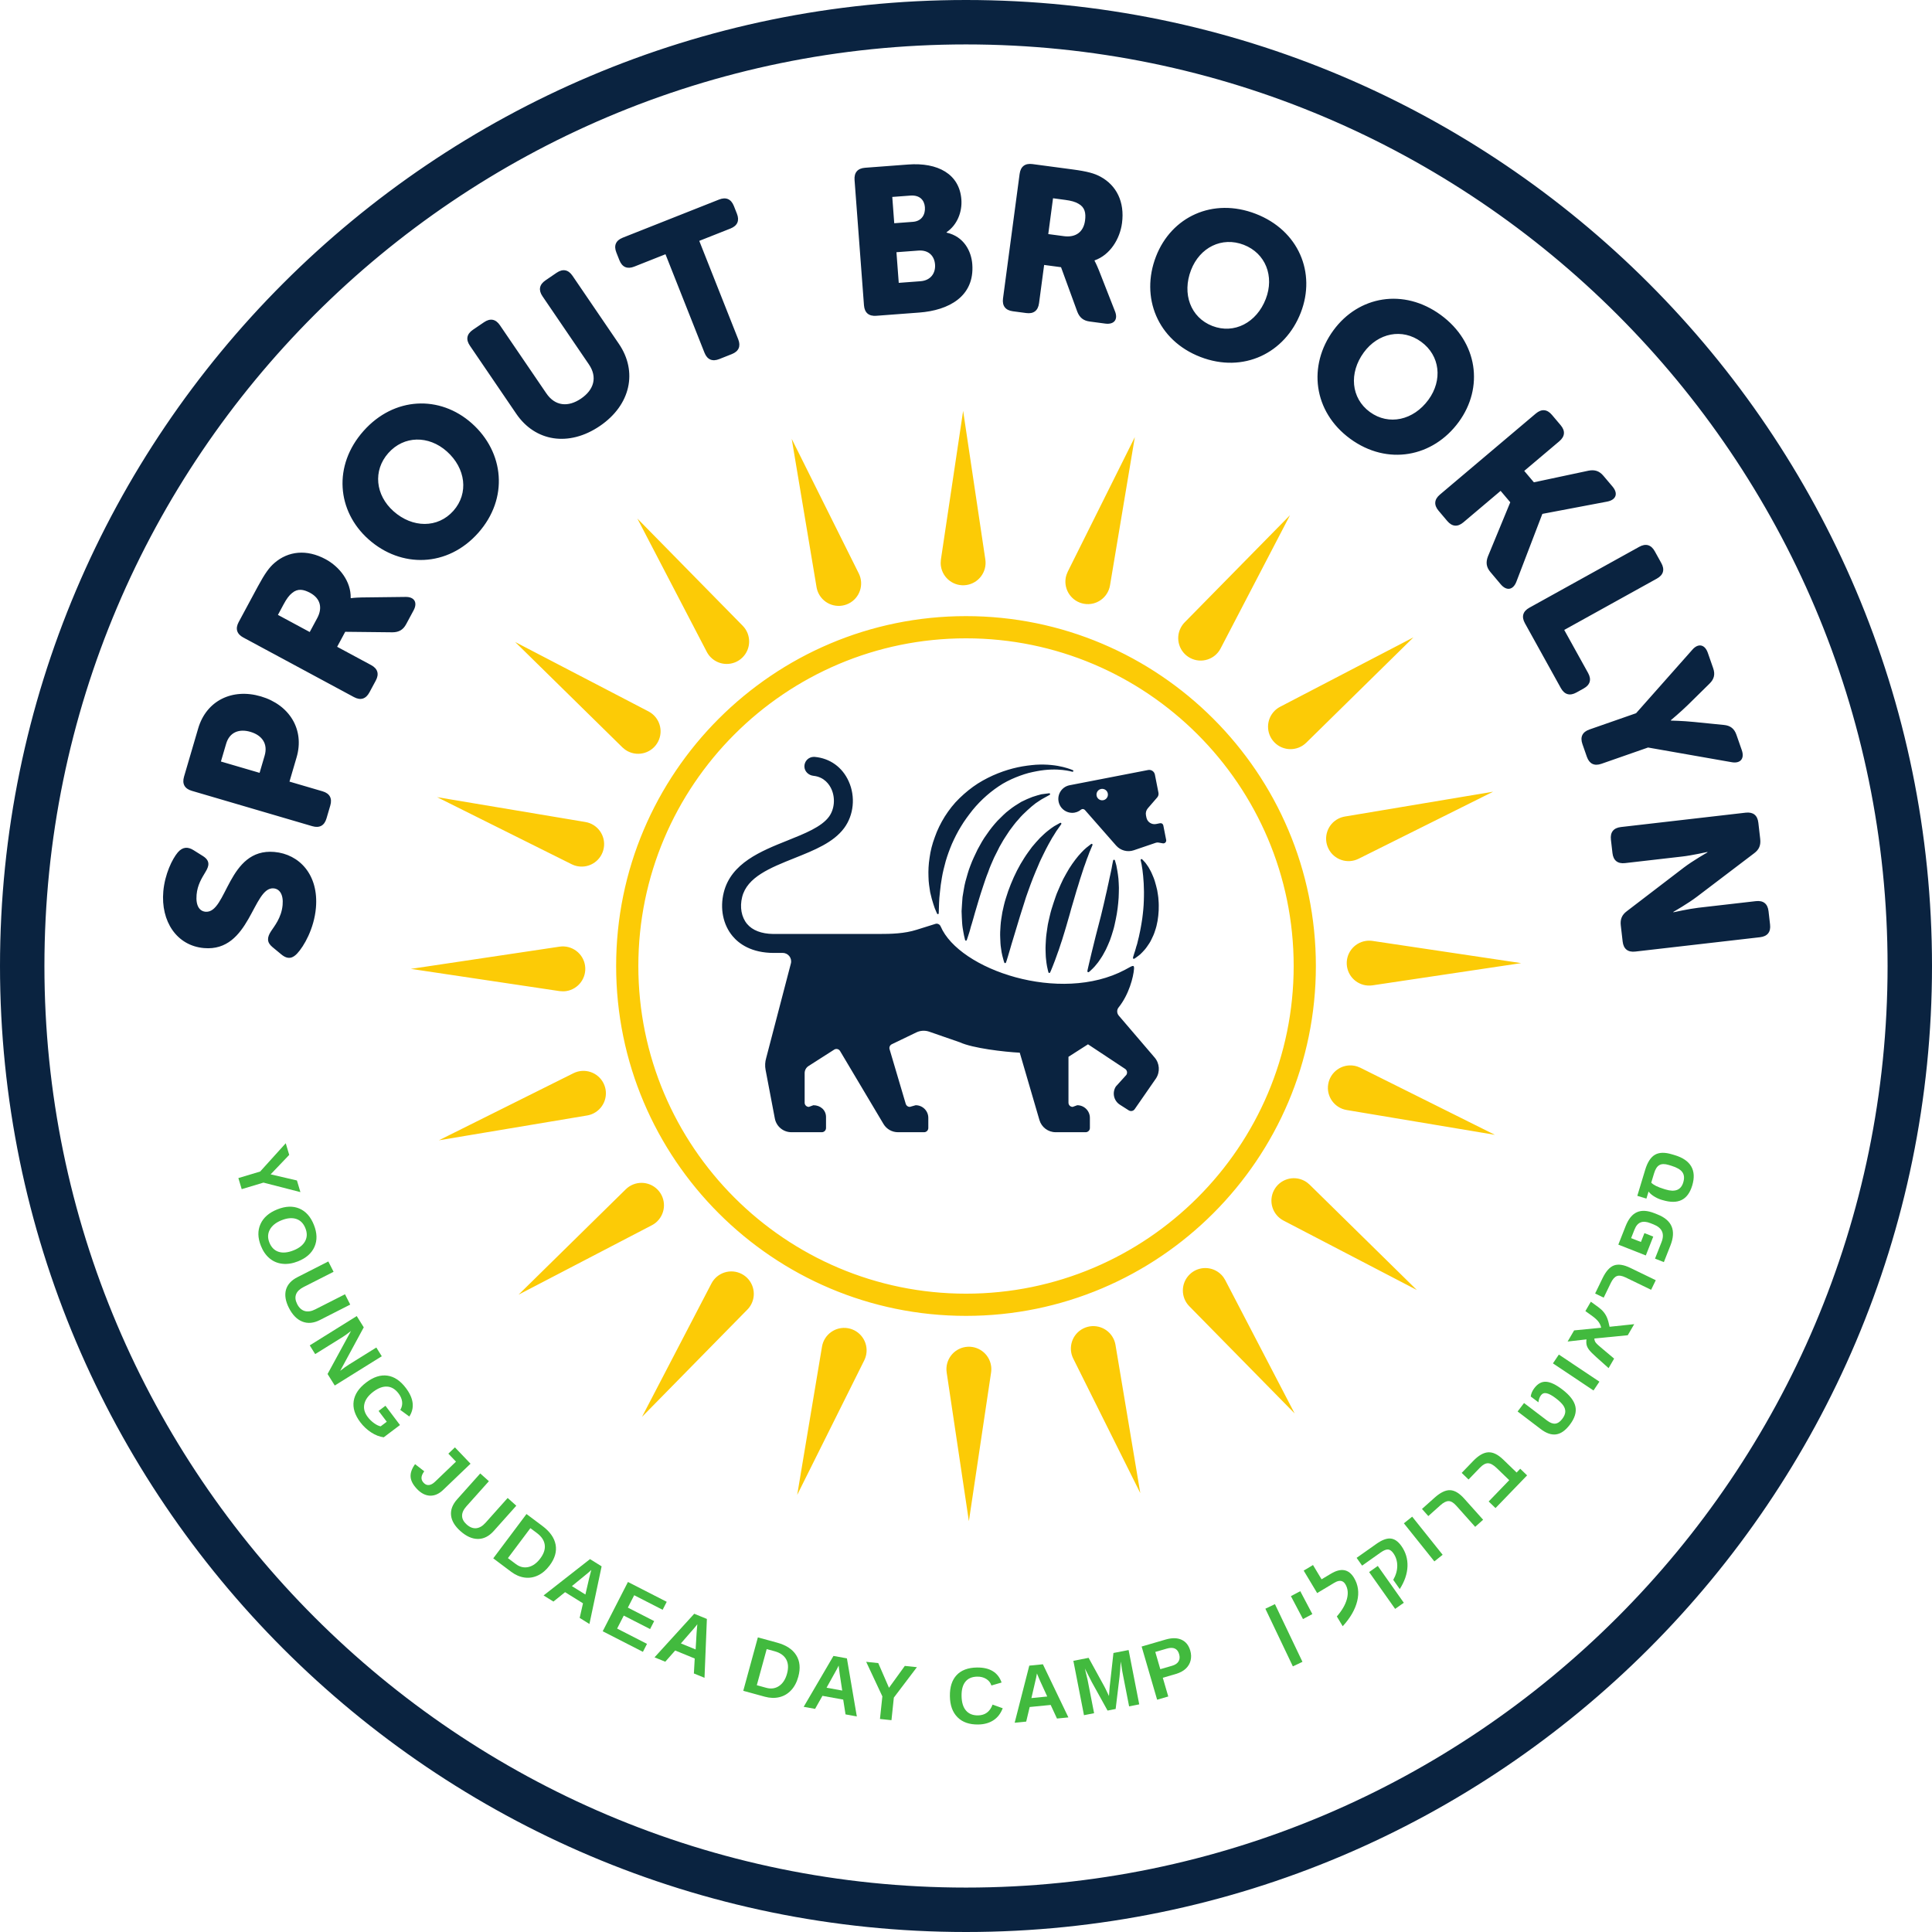 <?xml version="1.0" encoding="UTF-8"?>
<svg xmlns="http://www.w3.org/2000/svg" width="126" height="126" viewBox="0 0 126 126" fill="none">
  <g id="Sprout Brooklyn 1" clip-path="url(#clip0_1_25)">
    <g id="g8">
      <g id="g10">
        <path id="path12" d="M69.637 37.281C69.576 37.406 69.528 37.549 69.502 37.692C69.37 38.49 69.908 39.245 70.706 39.379C71.503 39.513 72.258 38.974 72.392 38.176L74.011 28.507L69.637 37.281ZM77.259 40.59C77.162 40.69 77.073 40.81 77.006 40.941C76.632 41.657 76.911 42.543 77.628 42.916C78.345 43.289 79.23 43.011 79.603 42.293L84.131 33.599L77.259 40.59ZM83.487 46.094C83.364 46.159 83.241 46.245 83.136 46.348C82.56 46.916 82.551 47.842 83.118 48.419C83.684 48.997 84.612 49.004 85.189 48.438L92.182 41.566L83.487 46.094ZM87.709 53.252C87.571 53.276 87.427 53.32 87.296 53.386C86.573 53.746 86.278 54.626 86.64 55.35C87 56.074 87.879 56.367 88.603 56.006L97.377 51.633L87.709 53.252ZM89.511 61.364C89.373 61.344 89.223 61.343 89.079 61.364C88.279 61.484 87.727 62.23 87.846 63.029C87.966 63.829 88.712 64.38 89.511 64.261L99.207 62.812L89.511 61.364ZM88.719 69.636C88.594 69.575 88.451 69.527 88.308 69.503C87.51 69.369 86.756 69.908 86.622 70.706C86.488 71.503 87.026 72.257 87.824 72.392L97.493 74.01L88.719 69.636ZM85.409 77.259C85.309 77.163 85.19 77.073 85.06 77.006C84.342 76.631 83.458 76.91 83.084 77.628C82.711 78.344 82.989 79.229 83.707 79.603L92.402 84.13L85.409 77.259ZM79.907 83.486C79.841 83.363 79.755 83.24 79.653 83.137C79.085 82.56 78.159 82.551 77.582 83.118C77.004 83.685 76.996 84.613 77.563 85.189L84.434 92.182L79.907 83.486ZM72.749 87.708C72.725 87.571 72.681 87.427 72.614 87.297C72.253 86.573 71.374 86.279 70.65 86.639C69.927 87 69.633 87.879 69.994 88.603L74.367 97.377L72.749 87.708ZM64.636 89.511C64.656 89.372 64.658 89.224 64.636 89.078C64.517 88.278 63.771 87.727 62.971 87.846C62.172 87.966 61.62 88.711 61.74 89.511L63.188 99.207L64.636 89.511ZM56.364 88.719C56.425 88.595 56.474 88.452 56.498 88.307C56.631 87.51 56.093 86.755 55.295 86.621C54.498 86.488 53.743 87.027 53.609 87.823L51.991 97.493L56.364 88.719ZM48.741 85.409C48.839 85.31 48.928 85.19 48.996 85.059C49.369 84.343 49.09 83.458 48.373 83.084C47.656 82.711 46.771 82.989 46.398 83.707L41.87 92.403L48.741 85.409ZM42.515 79.906C42.638 79.841 42.76 79.755 42.864 79.652C43.441 79.085 43.45 78.158 42.883 77.581C42.316 77.005 41.389 76.995 40.812 77.562L33.819 84.434L42.515 79.906ZM38.293 72.748C38.43 72.725 38.573 72.68 38.704 72.614C39.428 72.253 39.722 71.375 39.362 70.65C39 69.926 38.121 69.632 37.398 69.993L28.624 74.367L38.293 72.748ZM36.49 64.637C36.627 64.655 36.777 64.657 36.922 64.637C37.722 64.517 38.274 63.771 38.155 62.971C38.035 62.171 37.289 61.62 36.49 61.739L26.794 63.188L36.49 64.637ZM37.282 56.363C37.407 56.425 37.548 56.473 37.693 56.497C38.491 56.631 39.246 56.092 39.379 55.294C39.513 54.496 38.974 53.742 38.177 53.609L28.508 51.989L37.282 56.363ZM40.591 48.741C40.691 48.837 40.812 48.927 40.941 48.995C41.659 49.368 42.543 49.089 42.916 48.372C43.29 47.656 43.011 46.771 42.294 46.397L33.598 41.87L40.591 48.741ZM46.095 42.514C46.159 42.636 46.246 42.759 46.349 42.863C46.916 43.44 47.843 43.449 48.419 42.882C48.996 42.316 49.004 41.388 48.438 40.811L41.567 33.818L46.095 42.514ZM53.253 38.292C53.276 38.429 53.321 38.573 53.386 38.703C53.747 39.427 54.626 39.722 55.35 39.361C56.074 39 56.368 38.121 56.007 37.397L51.634 28.623L53.253 38.292ZM61.364 36.489C61.345 36.628 61.343 36.778 61.364 36.922C61.484 37.721 62.229 38.274 63.029 38.154C63.829 38.034 64.38 37.289 64.261 36.489L62.813 26.794L61.364 36.489ZM63 41.63C51.218 41.63 41.631 51.217 41.631 63.001C41.631 74.784 51.218 84.37 63 84.37C74.783 84.37 84.37 74.784 84.37 63.001C84.37 51.217 74.783 41.63 63 41.63ZM63 85.818C50.419 85.818 40.183 75.582 40.183 63.001C40.183 50.419 50.419 40.182 63 40.182C75.582 40.182 85.818 50.419 85.818 63.001C85.818 75.582 75.582 85.818 63 85.818Z" fill="#FCCB06"></path>
        <path id="path14" d="M113.851 53C114.335 52.945 114.619 53.17 114.675 53.655L114.795 54.704C114.844 55.121 114.727 55.407 114.4 55.648L110.679 58.475C110.09 58.925 109.131 59.471 109.131 59.471L109.134 59.497C109.134 59.497 110.157 59.271 110.762 59.201L114.515 58.77C114.998 58.714 115.284 58.94 115.339 59.424L115.439 60.298C115.495 60.782 115.269 61.067 114.785 61.123L106.649 62.059C106.165 62.114 105.881 61.888 105.825 61.404L105.704 60.355C105.658 59.952 105.774 59.666 106.101 59.423L109.808 56.586C110.396 56.137 111.355 55.59 111.355 55.59L111.351 55.563C111.351 55.563 110.329 55.791 109.724 55.859L105.986 56.289C105.501 56.345 105.217 56.12 105.161 55.636L105.06 54.761C105.004 54.277 105.23 53.992 105.715 53.937L113.851 53ZM106.701 46.514L110.364 42.38C110.751 41.93 111.186 42.022 111.378 42.572L111.73 43.581C111.868 43.978 111.792 44.292 111.492 44.583L110.094 45.96C109.569 46.472 108.968 46.97 108.968 46.97L108.978 46.995C108.978 46.995 109.757 47.01 110.486 47.085L112.434 47.28C112.85 47.321 113.105 47.519 113.244 47.916L113.596 48.925C113.788 49.475 113.506 49.817 112.921 49.706L107.482 48.751L104.44 49.813C103.98 49.974 103.652 49.816 103.491 49.356L103.201 48.525C103.04 48.065 103.198 47.737 103.658 47.576L106.701 46.514ZM106.907 35.662C107.334 35.425 107.684 35.526 107.92 35.953L108.346 36.722C108.583 37.149 108.483 37.499 108.057 37.735L102.015 41.083L103.571 43.89C103.807 44.316 103.707 44.666 103.28 44.902L102.807 45.165C102.38 45.401 102.03 45.301 101.794 44.874L99.451 40.645C99.215 40.219 99.315 39.869 99.742 39.633L106.907 35.662ZM100.163 26.969C100.536 26.654 100.899 26.684 101.213 27.057L101.781 27.729C102.096 28.102 102.065 28.464 101.693 28.779L99.407 30.711L100.036 31.455L103.597 30.697C104.008 30.616 104.307 30.718 104.569 31.029L105.164 31.732C105.548 32.187 105.398 32.597 104.822 32.712L100.604 33.511L100.583 33.528L98.897 37.931C98.687 38.481 98.258 38.56 97.873 38.106L97.201 37.308C96.939 36.998 96.888 36.687 97.036 36.296L98.496 32.757L97.866 32.013L95.436 34.067C95.064 34.381 94.701 34.351 94.386 33.978L93.819 33.307C93.504 32.934 93.534 32.571 93.906 32.257L100.163 26.969ZM89.339 26.869C90.574 27.772 92.184 27.406 93.158 26.073C94.093 24.794 93.922 23.193 92.686 22.291C91.452 21.388 89.874 21.71 88.94 22.989C87.966 24.322 88.105 25.967 89.339 26.869ZM93.965 20.542C96.39 22.316 96.774 25.279 95.136 27.519C93.458 29.814 90.487 30.391 88.06 28.618C85.635 26.845 85.284 23.839 86.962 21.543C88.6 19.303 91.538 18.769 93.965 20.542ZM79.067 21.259C80.494 21.81 81.955 21.039 82.55 19.498C83.122 18.02 82.541 16.518 81.115 15.966C79.687 15.415 78.247 16.135 77.676 17.613C77.08 19.154 77.641 20.706 79.067 21.259ZM81.896 13.945C84.7 15.03 85.837 17.794 84.836 20.382C83.811 23.034 81.09 24.363 78.286 23.279C75.482 22.195 74.364 19.381 75.39 16.729C76.391 14.14 79.092 12.861 81.896 13.945ZM69.385 15.402C70.137 15.502 70.662 15.149 70.764 14.383C70.828 13.9 70.757 13.521 70.337 13.288C70.135 13.165 69.858 13.087 69.468 13.036L68.676 12.93L68.365 15.266L69.385 15.402ZM66.497 11.341C66.562 10.858 66.85 10.637 67.334 10.701L69.938 11.048C70.919 11.179 71.379 11.309 71.775 11.526C72.806 12.087 73.36 13.158 73.174 14.554C73.038 15.574 72.405 16.625 71.388 16.981L71.384 17.008C71.384 17.008 71.495 17.2 71.67 17.633L72.71 20.286C72.938 20.836 72.659 21.181 72.082 21.104L71.061 20.968C70.659 20.914 70.411 20.718 70.258 20.328L69.198 17.426L68.096 17.279L67.763 19.776C67.698 20.26 67.41 20.482 66.927 20.416L66.054 20.3C65.571 20.236 65.35 19.946 65.414 19.463L66.497 11.341ZM60.031 18.341C60.72 18.289 61.022 17.791 60.981 17.251C60.941 16.711 60.583 16.29 59.894 16.342L58.464 16.449L58.614 18.447L60.031 18.341ZM59.536 14.468C60.13 14.423 60.354 13.972 60.32 13.512C60.285 13.067 60.001 12.708 59.366 12.756L58.192 12.844L58.32 14.559L59.536 14.468ZM55.732 11.74C55.695 11.254 55.933 10.977 56.419 10.941L59.227 10.729C61.158 10.584 62.573 11.347 62.698 13.007C62.759 13.818 62.43 14.67 61.732 15.144L61.735 15.171C62.867 15.425 63.346 16.381 63.41 17.231C63.569 19.337 61.871 20.24 59.953 20.384L57.146 20.595C56.659 20.631 56.384 20.395 56.346 19.909L55.732 11.74ZM43.401 16.581L41.362 17.389C40.909 17.568 40.575 17.424 40.396 16.971L40.197 16.468C40.017 16.014 40.161 15.681 40.614 15.501L46.895 13.014C47.347 12.835 47.681 12.979 47.861 13.432L48.06 13.936C48.24 14.389 48.094 14.723 47.642 14.903L45.604 15.709L48.145 22.128C48.324 22.581 48.18 22.915 47.727 23.094L46.909 23.418C46.456 23.598 46.122 23.453 45.943 23L43.401 16.581ZM30.645 22.544C30.369 22.141 30.438 21.784 30.84 21.509L31.568 21.014C31.971 20.739 32.329 20.807 32.603 21.21L35.63 25.653C36.202 26.493 37.055 26.567 37.894 25.995C38.734 25.424 38.978 24.602 38.405 23.763L35.378 19.319C35.105 18.917 35.173 18.558 35.575 18.285L36.302 17.788C36.706 17.514 37.063 17.582 37.337 17.985L40.365 22.429C41.591 24.231 41.139 26.406 39.126 27.779C37.088 29.166 34.899 28.79 33.671 26.988L30.645 22.544ZM29.568 33.315C30.584 32.171 30.373 30.534 29.138 29.437C27.954 28.385 26.343 28.402 25.327 29.546C24.311 30.69 24.482 32.291 25.666 33.343C26.9 34.441 28.551 34.459 29.568 33.315ZM23.708 28.107C25.704 25.86 28.69 25.761 30.766 27.605C32.891 29.493 33.184 32.507 31.188 34.754C29.191 37.001 26.163 37.064 24.038 35.176C21.963 33.331 21.71 30.354 23.708 28.107ZM20.688 40.313C21.046 39.645 20.902 39.029 20.222 38.662C19.793 38.432 19.414 38.366 19.047 38.676C18.861 38.822 18.69 39.053 18.504 39.398L18.126 40.102L20.2 41.219L20.688 40.313ZM15.869 41.578C15.44 41.347 15.335 40.999 15.566 40.57L16.811 38.257C17.281 37.386 17.565 37.001 17.906 36.709C18.796 35.942 19.995 35.802 21.235 36.471C22.14 36.958 22.899 37.92 22.871 38.998L22.896 39.011C22.896 39.011 23.115 38.975 23.581 38.964L26.43 38.93C27.025 38.912 27.249 39.294 26.973 39.807L26.486 40.712C26.293 41.07 26.022 41.232 25.602 41.237L22.514 41.204L21.988 42.182L24.206 43.376C24.635 43.607 24.739 43.956 24.508 44.385L24.091 45.159C23.86 45.589 23.511 45.693 23.082 45.462L15.869 41.578ZM17.258 49.285C17.491 48.492 17.072 47.947 16.331 47.729C15.591 47.512 14.969 47.753 14.748 48.506L14.408 49.664L16.93 50.403L17.258 49.285ZM12.507 51.575C12.039 51.438 11.865 51.118 12.002 50.651L12.925 47.506C13.454 45.7 15.139 44.868 17.01 45.416C18.881 45.965 19.874 47.583 19.344 49.389L18.879 50.974L21.036 51.607C21.504 51.745 21.678 52.064 21.541 52.532L21.293 53.376C21.156 53.844 20.837 54.019 20.368 53.882L12.507 51.575ZM18.338 62.237L17.767 61.765C17.4 61.461 17.401 61.148 17.682 60.723C17.872 60.428 18.358 59.859 18.431 59.022C18.494 58.321 18.225 57.97 17.847 57.937C16.485 57.817 16.323 62.099 13.302 61.831C11.522 61.675 10.478 60.086 10.651 58.13C10.751 57.01 11.233 56.019 11.597 55.589C11.914 55.223 12.256 55.213 12.628 55.449L13.235 55.83C13.737 56.146 13.624 56.503 13.402 56.864C13.147 57.29 12.878 57.715 12.821 58.35C12.756 59.091 13.025 59.428 13.403 59.461C14.806 59.586 14.845 55.292 17.895 55.562C19.514 55.705 20.796 57.042 20.603 59.214C20.484 60.563 19.824 61.715 19.375 62.192C19.121 62.456 18.806 62.631 18.338 62.237ZM75.294 68.96L72.965 66.238C72.835 66.087 72.823 65.863 72.948 65.708C73.636 64.85 73.918 63.712 73.958 63.19C73.983 62.861 73.836 62.999 73.369 63.247C69.142 65.492 62.554 63.243 61.347 60.418C61.291 60.286 61.145 60.209 61.009 60.252L59.79 60.634C58.981 60.891 58.139 60.911 57.291 60.911H50.421C49.659 60.9 49.072 60.674 48.723 60.257C48.356 59.818 48.235 59.162 48.401 58.502C48.726 57.199 50.224 56.6 51.811 55.965C53.118 55.442 54.354 54.948 55.053 54.005C55.683 53.154 55.801 51.958 55.352 50.961C54.938 50.034 54.129 49.452 53.133 49.363C53.116 49.361 53.098 49.361 53.081 49.361C52.912 49.361 52.753 49.427 52.634 49.548C52.519 49.668 52.456 49.828 52.461 49.998C52.469 50.304 52.723 50.562 53.054 50.597C53.768 50.674 54.094 51.175 54.225 51.466C54.489 52.055 54.422 52.779 54.059 53.27C53.57 53.93 52.492 54.361 51.352 54.817C49.631 55.506 47.681 56.286 47.202 58.201C46.941 59.245 47.156 60.31 47.776 61.05C48.194 61.551 49.002 62.148 50.474 62.148H51.047C51.407 62.148 51.669 62.488 51.579 62.836L49.97 68.996C49.894 69.249 49.88 69.518 49.93 69.778L50.533 72.946C50.631 73.465 51.085 73.84 51.613 73.84H53.597C53.748 73.84 53.871 73.716 53.871 73.564V72.849C53.871 72.394 53.503 72.08 53.047 72.08L52.752 72.189C52.6 72.189 52.477 72.068 52.477 71.915V69.987C52.477 69.799 52.573 69.624 52.731 69.523L54.403 68.454C54.534 68.37 54.708 68.412 54.787 68.545L57.618 73.302C57.816 73.636 58.175 73.84 58.562 73.84H60.268C60.42 73.84 60.542 73.716 60.542 73.564V72.904C60.542 72.449 60.174 72.08 59.719 72.08L59.333 72.189C59.212 72.189 59.105 72.11 59.071 71.993L58.016 68.429C57.977 68.299 58.038 68.162 58.16 68.103L59.761 67.331C60.022 67.205 60.323 67.188 60.598 67.282L62.599 67.976C63.434 68.362 65.486 68.602 66.506 68.654L67.79 73.049C67.928 73.517 68.358 73.84 68.846 73.84H70.805C70.957 73.84 71.08 73.716 71.08 73.564V72.904C71.08 72.449 70.711 72.08 70.256 72.08L69.957 72.189C69.806 72.189 69.683 72.068 69.683 71.915V68.922L70.957 68.107L73.371 69.706C73.505 69.791 73.544 69.968 73.458 70.101L72.774 70.858C72.518 71.257 72.634 71.787 73.032 72.043L73.612 72.414C73.746 72.499 73.922 72.461 74.007 72.328L75.394 70.327C75.669 69.9 75.628 69.342 75.294 68.96ZM71.017 63.392C71.017 63.392 71.117 63.314 71.271 63.159C71.354 63.085 71.433 62.982 71.529 62.865C71.633 62.75 71.719 62.607 71.824 62.453C71.931 62.3 72.013 62.12 72.119 61.935C72.211 61.747 72.296 61.542 72.384 61.331C72.463 61.117 72.534 60.892 72.601 60.663C72.673 60.434 72.714 60.195 72.767 59.959C72.868 59.484 72.925 59.003 72.955 58.549C72.969 58.324 72.967 58.102 72.972 57.895C72.964 57.686 72.957 57.489 72.942 57.307C72.904 56.946 72.846 56.636 72.804 56.433C72.75 56.229 72.714 56.113 72.714 56.113C72.707 56.092 72.691 56.076 72.669 56.071C72.636 56.063 72.603 56.084 72.595 56.118C72.595 56.118 72.568 56.236 72.53 56.444C72.517 56.549 72.488 56.67 72.461 56.809C72.438 56.946 72.392 57.105 72.359 57.275C72.328 57.446 72.282 57.63 72.241 57.823C72.198 58.017 72.159 58.222 72.104 58.431C72.057 58.641 72.012 58.859 71.957 59.077C71.903 59.296 71.849 59.518 71.798 59.741C71.684 60.182 71.57 60.623 71.462 61.037C71.361 61.453 71.265 61.841 71.182 62.175C71.102 62.516 71.035 62.802 70.987 63.001C70.936 63.202 70.917 63.329 70.917 63.329L70.917 63.333C70.914 63.35 70.918 63.367 70.929 63.381C70.95 63.408 70.99 63.413 71.017 63.392ZM71.841 51.45C72.046 51.427 72.231 51.574 72.253 51.779C72.276 51.984 72.129 52.168 71.925 52.191C71.72 52.215 71.536 52.068 71.513 51.863C71.489 51.658 71.636 51.473 71.841 51.45ZM69.093 52.457C69.228 52.786 69.56 53.007 69.915 53.011C70.148 53.013 70.349 52.932 70.505 52.8C70.577 52.74 70.691 52.754 70.754 52.825L72.79 55.145C73.077 55.471 73.532 55.592 73.943 55.452L75.377 54.964C75.434 54.944 75.496 54.94 75.555 54.95L75.836 55C75.966 55.024 76.08 54.908 76.054 54.777L75.868 53.83C75.849 53.733 75.754 53.669 75.657 53.688L75.397 53.74C75.106 53.797 74.823 53.608 74.766 53.317L74.737 53.171C74.705 53.008 74.75 52.84 74.858 52.715L75.472 52.005C75.543 51.922 75.573 51.811 75.552 51.702L75.319 50.517C75.278 50.312 75.082 50.178 74.876 50.218C73.707 50.443 69.856 51.193 69.754 51.212C69.201 51.321 68.867 51.908 69.093 52.457ZM68.284 63.019C68.332 63.272 68.377 63.413 68.377 63.413C68.381 63.428 68.391 63.441 68.407 63.449C68.436 63.463 68.471 63.451 68.485 63.422L68.486 63.42C68.486 63.42 68.553 63.285 68.641 63.053C68.738 62.821 68.859 62.492 68.995 62.101C69.074 61.907 69.129 61.693 69.208 61.471C69.292 61.25 69.346 61.01 69.43 60.768C69.512 60.526 69.57 60.272 69.65 60.017C69.731 59.762 69.796 59.5 69.869 59.24C69.942 58.98 70.027 58.724 70.097 58.468C70.165 58.211 70.248 57.964 70.323 57.722C70.393 57.479 70.467 57.246 70.541 57.026C70.619 56.81 70.673 56.591 70.751 56.404C70.823 56.215 70.874 56.029 70.94 55.883C71.004 55.733 71.04 55.588 71.098 55.476C71.197 55.246 71.25 55.111 71.25 55.111C71.255 55.093 71.253 55.072 71.242 55.056C71.222 55.03 71.187 55.025 71.161 55.044C71.161 55.044 71.045 55.129 70.85 55.286C70.753 55.362 70.643 55.475 70.518 55.606C70.392 55.739 70.262 55.89 70.13 56.065C69.993 56.238 69.866 56.434 69.729 56.643C69.602 56.856 69.473 57.084 69.344 57.324C69.229 57.567 69.109 57.819 69.003 58.081C68.883 58.339 68.804 58.614 68.709 58.883C68.62 59.156 68.531 59.427 68.471 59.702C68.412 59.977 68.335 60.242 68.305 60.51C68.266 60.776 68.226 61.03 68.212 61.277C68.2 61.523 68.181 61.755 68.189 61.972C68.198 62.19 68.197 62.386 68.221 62.563C68.24 62.74 68.258 62.892 68.284 63.019ZM65.282 61.828C65.309 62.026 65.333 62.197 65.373 62.338C65.44 62.619 65.496 62.774 65.496 62.774C65.502 62.789 65.514 62.802 65.531 62.808C65.56 62.82 65.594 62.805 65.606 62.776L65.606 62.773C65.606 62.773 65.669 62.615 65.743 62.347C65.782 62.216 65.83 62.056 65.884 61.872C65.941 61.689 65.99 61.485 66.064 61.265C66.197 60.829 66.35 60.321 66.514 59.776C66.604 59.508 66.681 59.227 66.777 58.946C66.821 58.805 66.867 58.663 66.911 58.52L67.061 58.095C67.155 57.81 67.271 57.533 67.374 57.254C67.489 56.982 67.591 56.707 67.709 56.452C67.812 56.187 67.937 55.946 68.05 55.711C68.163 55.478 68.274 55.258 68.385 55.058C68.502 54.868 68.594 54.666 68.697 54.521C68.8 54.37 68.87 54.221 68.959 54.111C69.124 53.885 69.212 53.748 69.212 53.748C69.223 53.732 69.224 53.71 69.215 53.691C69.2 53.664 69.166 53.653 69.138 53.667C69.138 53.667 68.994 53.742 68.752 53.883C68.633 53.953 68.494 54.065 68.332 54.189C68.167 54.315 68.014 54.47 67.832 54.641C67.662 54.82 67.484 55.019 67.305 55.236C67.139 55.463 66.959 55.701 66.796 55.96C66.46 56.475 66.167 57.06 65.923 57.664C65.801 57.967 65.691 58.273 65.6 58.581C65.5 58.885 65.437 59.196 65.371 59.494C65.324 59.796 65.269 60.085 65.253 60.367C65.232 60.647 65.218 60.912 65.232 61.158C65.241 61.404 65.247 61.628 65.282 61.828ZM65.838 54.173C66.031 53.918 66.212 53.659 66.415 53.447C66.602 53.215 66.808 53.026 66.998 52.848C67.186 52.67 67.376 52.516 67.543 52.386C67.719 52.274 67.867 52.161 68.009 52.086C68.294 51.929 68.457 51.84 68.457 51.84C68.475 51.829 68.489 51.807 68.485 51.784C68.481 51.753 68.452 51.731 68.422 51.735C68.422 51.735 68.238 51.759 67.916 51.801C67.757 51.834 67.562 51.904 67.331 51.974C67.112 52.058 66.866 52.16 66.606 52.294C66.359 52.444 66.086 52.608 65.826 52.819C65.553 53.017 65.315 53.276 65.054 53.53C64.808 53.798 64.57 54.092 64.358 54.407C64.128 54.714 63.943 55.053 63.76 55.392C63.594 55.74 63.422 56.084 63.292 56.44C63.15 56.791 63.061 57.151 62.962 57.495C62.871 57.842 62.834 58.188 62.773 58.507C62.745 58.834 62.73 59.142 62.712 59.425C62.725 59.712 62.729 59.971 62.748 60.2C62.763 60.43 62.801 60.63 62.83 60.794C62.858 60.957 62.887 61.085 62.909 61.172C62.929 61.258 62.94 61.304 62.94 61.304C62.945 61.322 62.958 61.338 62.977 61.345C63.007 61.355 63.039 61.34 63.049 61.31L63.05 61.306C63.05 61.306 63.066 61.261 63.096 61.177C63.126 61.093 63.168 60.97 63.213 60.815C63.268 60.66 63.299 60.471 63.374 60.258C63.442 60.046 63.502 59.807 63.577 59.549C63.73 59.035 63.9 58.442 64.109 57.822C64.211 57.513 64.315 57.192 64.445 56.877C64.552 56.551 64.698 56.24 64.836 55.923C64.907 55.765 64.998 55.62 65.068 55.463C65.139 55.306 65.221 55.156 65.309 55.012C65.468 54.712 65.666 54.447 65.838 54.173ZM74.562 59.319C74.548 59.515 74.517 59.709 74.496 59.901C74.463 60.089 74.443 60.279 74.405 60.457C74.376 60.639 74.335 60.81 74.3 60.976C74.272 61.146 74.216 61.294 74.189 61.445C74.161 61.597 74.102 61.72 74.075 61.846C74.046 61.972 74.004 62.074 73.976 62.164C73.917 62.341 73.891 62.455 73.891 62.455L73.89 62.461C73.886 62.475 73.889 62.489 73.897 62.503C73.912 62.531 73.949 62.541 73.976 62.524C73.976 62.524 74.075 62.467 74.232 62.344C74.314 62.284 74.41 62.207 74.5 62.103C74.595 62.002 74.707 61.886 74.802 61.744C74.899 61.604 75.012 61.45 75.092 61.271C75.182 61.095 75.269 60.904 75.33 60.699C75.474 60.292 75.542 59.837 75.566 59.384C75.573 59.158 75.576 58.931 75.555 58.709C75.547 58.487 75.502 58.271 75.471 58.064C75.418 57.857 75.378 57.659 75.316 57.474C75.261 57.289 75.185 57.121 75.118 56.966C75.054 56.811 74.965 56.678 74.904 56.558C74.827 56.438 74.752 56.34 74.695 56.261C74.568 56.118 74.487 56.041 74.487 56.041C74.476 56.029 74.456 56.022 74.438 56.026C74.407 56.031 74.386 56.061 74.39 56.093C74.39 56.093 74.41 56.202 74.454 56.388C74.471 56.479 74.481 56.589 74.505 56.706C74.518 56.831 74.535 56.972 74.553 57.125C74.584 57.428 74.602 57.783 74.607 58.157C74.602 58.344 74.61 58.536 74.598 58.732C74.592 58.927 74.581 59.124 74.562 59.319ZM60.868 58.951C60.928 59.159 60.994 59.316 61.043 59.423C61.089 59.529 61.114 59.585 61.114 59.585C61.123 59.604 61.142 59.618 61.163 59.618C61.194 59.62 61.22 59.595 61.22 59.564L61.222 59.562C61.222 59.562 61.229 59.321 61.243 58.899C61.248 58.692 61.27 58.44 61.303 58.158C61.325 57.876 61.373 57.562 61.43 57.225C61.485 56.888 61.578 56.532 61.677 56.163C61.785 55.793 61.923 55.415 62.083 55.034C62.252 54.656 62.441 54.274 62.669 53.905C62.89 53.532 63.155 53.181 63.428 52.832C63.987 52.147 64.673 51.551 65.404 51.108C65.775 50.892 66.155 50.724 66.528 50.588C66.715 50.518 66.897 50.464 67.074 50.414C67.252 50.366 67.452 50.329 67.609 50.297C68.296 50.164 68.888 50.169 69.294 50.215C69.704 50.261 69.932 50.331 69.932 50.331C69.957 50.34 69.985 50.328 69.998 50.302C70.011 50.275 69.999 50.242 69.972 50.23L69.966 50.227C69.966 50.227 69.744 50.125 69.329 50.021C68.915 49.918 68.299 49.83 67.559 49.874C67.36 49.887 67.192 49.91 66.99 49.934C66.788 49.962 66.58 49.995 66.372 50.041C65.955 50.131 65.518 50.261 65.08 50.436C64.641 50.61 64.199 50.831 63.772 51.099C63.349 51.37 62.95 51.695 62.58 52.053C62.207 52.41 61.889 52.823 61.616 53.252C61.347 53.685 61.126 54.136 60.967 54.593C60.797 55.046 60.682 55.5 60.625 55.937C60.555 56.371 60.539 56.787 60.553 57.166C60.556 57.546 60.616 57.891 60.663 58.19C60.73 58.49 60.8 58.745 60.868 58.951ZM63 2.897C29.86 2.897 2.897 29.859 2.897 63C2.897 96.141 29.86 123.103 63 123.103C96.142 123.103 123.103 96.141 123.103 63C123.103 29.859 96.142 2.897 63 2.897ZM63 126C28.263 126 0 97.738 0 63C0 28.262 28.263 -2.77162e-06 63 -2.77162e-06C97.739 -2.77162e-06 126 28.262 126 63C126 97.738 97.739 126 63 126Z" fill="#0A2340"></path>
        <path id="path16" d="M17.182 77.127L15.763 77.553L15.546 76.831L16.966 76.405L18.635 74.56L18.862 75.319L17.65 76.588L19.365 76.987L19.592 77.746L17.182 77.127Z" fill="#42BA3E"></path>
        <path id="path18" d="M19.149 81.544C19.511 81.4 19.762 81.201 19.898 80.948C20.035 80.694 20.042 80.413 19.918 80.103C19.794 79.789 19.595 79.587 19.323 79.497C19.05 79.407 18.731 79.434 18.366 79.58C17.998 79.726 17.743 79.93 17.6 80.19C17.458 80.45 17.447 80.731 17.568 81.035C17.694 81.348 17.894 81.55 18.169 81.639C18.442 81.727 18.77 81.696 19.149 81.544ZM19.435 82.261C19.085 82.4 18.752 82.454 18.431 82.421C18.11 82.389 17.829 82.272 17.586 82.071C17.343 81.87 17.153 81.597 17.017 81.255C16.806 80.727 16.796 80.253 16.989 79.83C17.179 79.407 17.544 79.088 18.084 78.873C18.622 78.658 19.102 78.64 19.523 78.818C19.943 78.996 20.26 79.352 20.471 79.883C20.683 80.415 20.697 80.891 20.51 81.312C20.325 81.733 19.966 82.049 19.435 82.261Z" fill="#42BA3E"></path>
        <path id="path20" d="M18.843 85.3C18.618 84.857 18.555 84.463 18.65 84.116C18.748 83.772 18.997 83.497 19.399 83.293L21.412 82.269L21.755 82.943L19.794 83.939C19.539 84.07 19.377 84.228 19.308 84.415C19.237 84.604 19.262 84.815 19.381 85.049C19.503 85.29 19.667 85.44 19.869 85.5C20.074 85.559 20.305 85.524 20.562 85.393L22.5 84.409L22.841 85.082L20.863 86.088C20.455 86.296 20.074 86.331 19.721 86.192C19.369 86.054 19.075 85.757 18.843 85.3Z" fill="#42BA3E"></path>
        <path id="path22" d="M21.363 89.609L22.892 86.802C22.679 86.97 22.503 87.098 22.364 87.185L20.556 88.311L20.201 87.742L23.266 85.831L23.723 86.565L22.187 89.403C22.39 89.24 22.581 89.104 22.761 88.991L24.543 87.881L24.898 88.451L21.832 90.36L21.363 89.609Z" fill="#42BA3E"></path>
        <path id="path24" d="M23.979 92.408C24.097 92.565 24.235 92.7 24.392 92.813C24.548 92.926 24.692 92.996 24.825 93.023L25.224 92.722L24.692 92.018L25.138 91.68L26.086 92.937L25.026 93.737C24.755 93.702 24.482 93.597 24.208 93.419C23.934 93.24 23.697 93.018 23.494 92.749C23.14 92.279 22.998 91.82 23.067 91.372C23.136 90.924 23.409 90.519 23.887 90.159C24.361 89.8 24.821 89.653 25.265 89.716C25.71 89.778 26.112 90.047 26.471 90.523C26.982 91.2 27.056 91.82 26.695 92.382L26.107 91.951C26.208 91.782 26.247 91.604 26.226 91.419C26.203 91.234 26.128 91.055 25.996 90.882C25.782 90.598 25.534 90.448 25.251 90.43C24.967 90.412 24.666 90.525 24.345 90.766C24.02 91.013 23.825 91.278 23.762 91.565C23.698 91.851 23.771 92.132 23.979 92.408Z" fill="#42BA3E"></path>
        <path id="path26" d="M27.2 97.113C26.941 96.843 26.8 96.58 26.779 96.322C26.758 96.065 26.854 95.787 27.07 95.488L27.668 95.954C27.556 96.105 27.496 96.242 27.489 96.365C27.482 96.487 27.53 96.601 27.631 96.707C27.734 96.816 27.849 96.864 27.977 96.85C28.104 96.836 28.235 96.765 28.371 96.635L29.739 95.324L29.24 94.804L29.669 94.394L30.687 95.459L28.904 97.166C28.633 97.427 28.348 97.552 28.048 97.544C27.749 97.534 27.466 97.391 27.2 97.113Z" fill="#42BA3E"></path>
        <path id="path28" d="M30.025 99.852C29.654 99.52 29.451 99.176 29.416 98.819C29.381 98.463 29.514 98.116 29.815 97.779L31.32 96.095L31.884 96.6L30.418 98.239C30.227 98.452 30.133 98.659 30.136 98.86C30.139 99.06 30.239 99.249 30.435 99.423C30.637 99.604 30.843 99.685 31.054 99.666C31.265 99.648 31.467 99.531 31.66 99.316L33.109 97.694L33.672 98.199L32.193 99.854C31.887 100.195 31.545 100.366 31.167 100.366C30.788 100.365 30.407 100.193 30.025 99.852Z" fill="#42BA3E"></path>
        <path id="path30" d="M35.236 101.639C35.468 101.329 35.565 101.032 35.526 100.748C35.488 100.463 35.318 100.208 35.019 99.984L34.59 99.663L33.125 101.617L33.638 102.001C33.897 102.197 34.17 102.261 34.458 102.198C34.745 102.133 35.005 101.947 35.236 101.639ZM35.845 102.096C35.621 102.395 35.367 102.611 35.084 102.745C34.8 102.88 34.507 102.925 34.205 102.883C33.903 102.84 33.614 102.715 33.338 102.508L32.169 101.631L34.336 98.741L35.382 99.525C35.868 99.891 36.154 100.297 36.236 100.741C36.318 101.187 36.188 101.639 35.845 102.096Z" fill="#42BA3E"></path>
        <path id="path32" d="M38.563 102.389L38.52 102.429C38.473 102.472 38.419 102.521 38.357 102.575C38.295 102.629 37.942 102.917 37.297 103.442L38.178 103.991L38.425 102.922L38.516 102.568L38.563 102.389ZM37.805 105.516L38.021 104.564L36.853 103.837L36.093 104.45L35.451 104.051L38.479 101.681L39.236 102.153L38.441 105.912L37.805 105.516Z" fill="#42BA3E"></path>
        <path id="path34" d="M39.307 106.387L40.953 103.172L43.482 104.466L43.215 104.986L41.36 104.037L40.947 104.844L42.663 105.723L42.397 106.243L40.68 105.365L40.247 106.211L42.195 107.209L41.929 107.729L39.307 106.387Z" fill="#42BA3E"></path>
        <path id="path36" d="M45.478 105.928L45.442 105.975C45.403 106.025 45.358 106.083 45.306 106.146C45.253 106.21 44.953 106.554 44.406 107.18L45.367 107.573L45.431 106.477L45.461 106.113L45.478 105.928ZM45.253 109.139L45.308 108.164L44.034 107.641L43.387 108.374L42.687 108.087L45.276 105.245L46.101 105.583L45.946 109.422L45.253 109.139Z" fill="#42BA3E"></path>
        <path id="path38" d="M51.328 109.151C51.431 108.776 51.411 108.464 51.271 108.215C51.13 107.964 50.88 107.789 50.519 107.69L50.002 107.549L49.357 109.905L49.975 110.075C50.288 110.161 50.566 110.12 50.81 109.955C51.054 109.79 51.227 109.522 51.328 109.151ZM52.063 109.351C51.965 109.711 51.808 110.006 51.594 110.235C51.38 110.464 51.124 110.614 50.828 110.685C50.53 110.757 50.216 110.746 49.883 110.656L48.474 110.27L49.426 106.786L50.688 107.131C51.275 107.292 51.688 107.564 51.928 107.948C52.169 108.332 52.214 108.8 52.063 109.351Z" fill="#42BA3E"></path>
        <path id="path40" d="M54.695 108.622L54.67 108.674C54.642 108.731 54.609 108.797 54.571 108.871C54.534 108.943 54.312 109.342 53.906 110.068L54.928 110.254L54.763 109.169L54.716 108.806L54.695 108.622ZM55.143 111.808L54.992 110.843L53.638 110.598L53.158 111.448L52.414 111.314L54.356 107.995L55.233 108.154L55.88 111.943L55.143 111.808Z" fill="#42BA3E"></path>
        <path id="path42" d="M58.294 110.713L58.139 112.186L57.389 112.107L57.545 110.633L56.49 108.379L57.278 108.463L57.978 110.073L59.01 108.646L59.798 108.729L58.294 110.713Z" fill="#42BA3E"></path>
        <path id="path44" d="M63.792 111.873C64.249 111.864 64.561 111.631 64.733 111.17L65.395 111.408C65.259 111.759 65.055 112.022 64.783 112.195C64.512 112.37 64.185 112.461 63.802 112.467C63.221 112.477 62.769 112.319 62.448 111.996C62.124 111.672 61.958 111.215 61.95 110.623C61.94 110.031 62.086 109.572 62.386 109.25C62.687 108.927 63.127 108.76 63.708 108.751C64.132 108.745 64.478 108.823 64.748 108.99C65.017 109.155 65.208 109.402 65.321 109.73L64.658 109.923C64.599 109.743 64.486 109.6 64.319 109.496C64.152 109.392 63.957 109.342 63.733 109.346C63.391 109.351 63.134 109.461 62.961 109.676C62.787 109.891 62.704 110.202 62.711 110.611C62.718 111.026 62.813 111.342 62.999 111.557C63.184 111.773 63.449 111.879 63.792 111.873Z" fill="#42BA3E"></path>
        <path id="path46" d="M67.626 109.138L67.616 109.196C67.605 109.259 67.592 109.33 67.575 109.411C67.559 109.49 67.456 109.936 67.266 110.745L68.298 110.642L67.841 109.644L67.697 109.307L67.626 109.138ZM68.933 112.078L68.523 111.192L67.153 111.327L66.926 112.278L66.174 112.352L67.127 108.629L68.015 108.54L69.678 112.005L68.933 112.078Z" fill="#42BA3E"></path>
        <path id="path48" d="M73.638 111.285L73.218 109.135C73.209 109.087 73.2 109.038 73.191 108.99C73.182 108.941 73.15 108.73 73.093 108.359C73.062 108.832 73.035 109.164 73.013 109.354L72.76 111.455L72.232 111.559L71.206 109.705L70.753 108.815C70.849 109.201 70.909 109.456 70.934 109.581L71.354 111.73L70.694 111.86L70.002 108.314L70.996 108.12L72.017 109.978L72.11 110.159L72.324 110.611L72.371 110.011L72.616 107.803L73.605 107.611L74.298 111.154L73.638 111.285Z" fill="#42BA3E"></path>
        <path id="path50" d="M76.899 107.876C76.793 107.512 76.525 107.393 76.095 107.518L75.345 107.736L75.672 108.86L76.442 108.637C76.643 108.578 76.782 108.484 76.862 108.352C76.941 108.222 76.954 108.062 76.899 107.876ZM77.626 107.65C77.692 107.874 77.698 108.088 77.648 108.293C77.597 108.498 77.492 108.676 77.33 108.827C77.168 108.978 76.957 109.092 76.697 109.168L75.835 109.42L76.191 110.64L75.465 110.851L74.454 107.383L76.012 106.929C76.427 106.808 76.774 106.811 77.054 106.938C77.334 107.064 77.525 107.301 77.626 107.65Z" fill="#42BA3E"></path>
        <path id="path52" d="M82.524 104.916L83.148 104.618L84.943 108.38L84.317 108.677L82.524 104.916Z" fill="#42BA3E"></path>
        <path id="path54" d="M84.189 104.096L84.8 103.773L85.588 105.266L84.977 105.59L84.189 104.096Z" fill="#42BA3E"></path>
        <path id="path56" d="M87.185 105.421C87.525 105.03 87.743 104.652 87.842 104.283C87.939 103.915 87.907 103.596 87.743 103.323C87.587 103.061 87.345 103.028 87.018 103.226L85.902 103.896L85.023 102.431L85.63 102.067L86.189 102.998L86.798 102.634C87.457 102.238 87.96 102.329 88.306 102.904C88.578 103.358 88.648 103.862 88.515 104.413C88.382 104.966 88.066 105.515 87.568 106.059L87.185 105.421Z" fill="#42BA3E"></path>
        <path id="path58" d="M89.856 102.127L91.553 104.528L90.987 104.927L89.291 102.526L89.856 102.127ZM88.475 101.599L89.769 100.685C90.124 100.434 90.429 100.319 90.685 100.339C90.943 100.36 91.18 100.522 91.396 100.828C91.677 101.226 91.809 101.667 91.793 102.153C91.775 102.639 91.608 103.133 91.288 103.635L90.864 103.034C91.04 102.725 91.127 102.418 91.126 102.113C91.124 101.808 91.04 101.536 90.872 101.299C90.761 101.143 90.645 101.061 90.522 101.053C90.399 101.045 90.241 101.111 90.045 101.248L88.833 102.106L88.475 101.599Z" fill="#42BA3E"></path>
        <path id="path60" d="M91.557 99.346L92.099 98.913L94.085 101.398L93.545 101.83L91.557 99.346Z" fill="#42BA3E"></path>
        <path id="path62" d="M96.725 99.114L96.207 99.577L94.975 98.198C94.799 98.001 94.633 97.9 94.478 97.898C94.323 97.896 94.146 97.984 93.946 98.163L93.151 98.874L92.738 98.41L93.563 97.673C93.939 97.337 94.275 97.174 94.572 97.186C94.868 97.197 95.177 97.381 95.496 97.74L96.725 99.114Z" fill="#42BA3E"></path>
        <path id="path64" d="M95.775 96.489L95.328 96.058L96.079 95.279C96.426 94.921 96.751 94.732 97.058 94.716C97.364 94.698 97.688 94.855 98.03 95.184L98.91 96.034L99.146 95.788L99.593 96.22L97.533 98.353L97.087 97.923L98.429 96.533L97.614 95.746C97.399 95.538 97.209 95.433 97.046 95.43C96.881 95.427 96.706 95.524 96.518 95.718L95.775 96.489Z" fill="#42BA3E"></path>
        <path id="path66" d="M102.379 92.918C102.093 93.294 101.796 93.503 101.487 93.546C101.177 93.591 100.841 93.474 100.478 93.197L98.975 92.053L99.394 91.502L100.886 92.637C101.088 92.792 101.269 92.861 101.429 92.845C101.589 92.829 101.742 92.727 101.886 92.537C102.007 92.378 102.072 92.229 102.082 92.088C102.092 91.945 102.05 91.805 101.956 91.666C101.862 91.527 101.697 91.367 101.46 91.187C101.225 91.008 101.03 90.901 100.873 90.866C100.716 90.83 100.591 90.874 100.497 90.996C100.407 91.116 100.351 91.269 100.332 91.455L99.831 91.076C99.852 90.891 99.931 90.707 100.07 90.525C100.292 90.234 100.546 90.097 100.832 90.115C101.119 90.132 101.471 90.299 101.888 90.617C102.38 90.992 102.666 91.364 102.744 91.731C102.823 92.1 102.701 92.495 102.379 92.918Z" fill="#42BA3E"></path>
        <path id="path68" d="M101.279 88.916L101.664 88.341L104.309 90.109L103.924 90.684L101.279 88.916Z" fill="#42BA3E"></path>
        <path id="path70" d="M102.236 87.491L102.66 86.765L104.424 86.592C104.395 86.451 104.338 86.322 104.252 86.207C104.167 86.091 104.033 85.968 103.852 85.834L103.395 85.505L103.751 84.894L104.245 85.252C104.383 85.354 104.499 85.461 104.59 85.575C104.681 85.688 104.755 85.812 104.81 85.947C104.866 86.081 104.921 86.275 104.973 86.529L106.579 86.359L106.158 87.081L103.981 87.293C103.981 87.398 104.015 87.494 104.083 87.577C104.151 87.661 104.307 87.802 104.548 87.999L105.269 88.605L104.908 89.225L104.1 88.503C103.878 88.304 103.726 88.149 103.642 88.041C103.559 87.933 103.505 87.828 103.478 87.724C103.452 87.621 103.448 87.497 103.466 87.351L102.236 87.491Z" fill="#42BA3E"></path>
        <path id="path72" d="M107.985 83.492L107.682 84.117L106.018 83.312C105.78 83.197 105.589 83.167 105.445 83.224C105.301 83.28 105.17 83.428 105.053 83.67L104.589 84.629L104.03 84.359L104.513 83.362C104.733 82.909 104.982 82.631 105.26 82.528C105.538 82.426 105.894 82.479 106.326 82.689L107.985 83.492Z" fill="#42BA3E"></path>
        <path id="path74" d="M107.635 79.772C107.381 79.671 107.168 79.655 106.998 79.722C106.827 79.788 106.692 79.946 106.595 80.196L106.377 80.747L107.017 80.999L107.245 80.42L107.821 80.647L107.336 81.877L105.543 81.171L106.019 79.964C106.204 79.496 106.448 79.194 106.754 79.058C107.06 78.92 107.442 78.943 107.902 79.124L108.096 79.202C109.044 79.576 109.326 80.249 108.942 81.224L108.513 82.312L107.936 82.084L108.359 81.011C108.576 80.46 108.401 80.075 107.836 79.851L107.635 79.772Z" fill="#42BA3E"></path>
        <path id="path76" d="M107.69 77.129C107.833 77.281 108.11 77.418 108.518 77.542L108.629 77.576C109.244 77.763 109.629 77.609 109.777 77.116C109.861 76.842 109.841 76.62 109.72 76.448C109.599 76.276 109.359 76.137 109.002 76.028L108.821 75.973C108.566 75.897 108.364 75.9 108.217 75.986C108.07 76.07 107.957 76.247 107.876 76.515L107.69 77.129ZM108.349 78.245C108.187 78.195 108.026 78.119 107.864 78.019C107.703 77.917 107.587 77.812 107.516 77.706L107.375 78.169L106.781 77.989L107.296 76.287C107.446 75.794 107.658 75.469 107.932 75.31C108.207 75.151 108.574 75.142 109.036 75.281L109.233 75.339C109.754 75.499 110.111 75.743 110.3 76.076C110.491 76.409 110.511 76.819 110.364 77.311C110.219 77.792 109.986 78.109 109.664 78.263C109.344 78.418 108.931 78.419 108.425 78.266L108.349 78.245Z" fill="#42BA3E"></path>
      </g>
    </g>
  </g>
  <defs>
    <clipPath id="clip0_1_25">
      <rect width="126" height="126" fill="white"></rect>
    </clipPath>
  </defs>
</svg>
